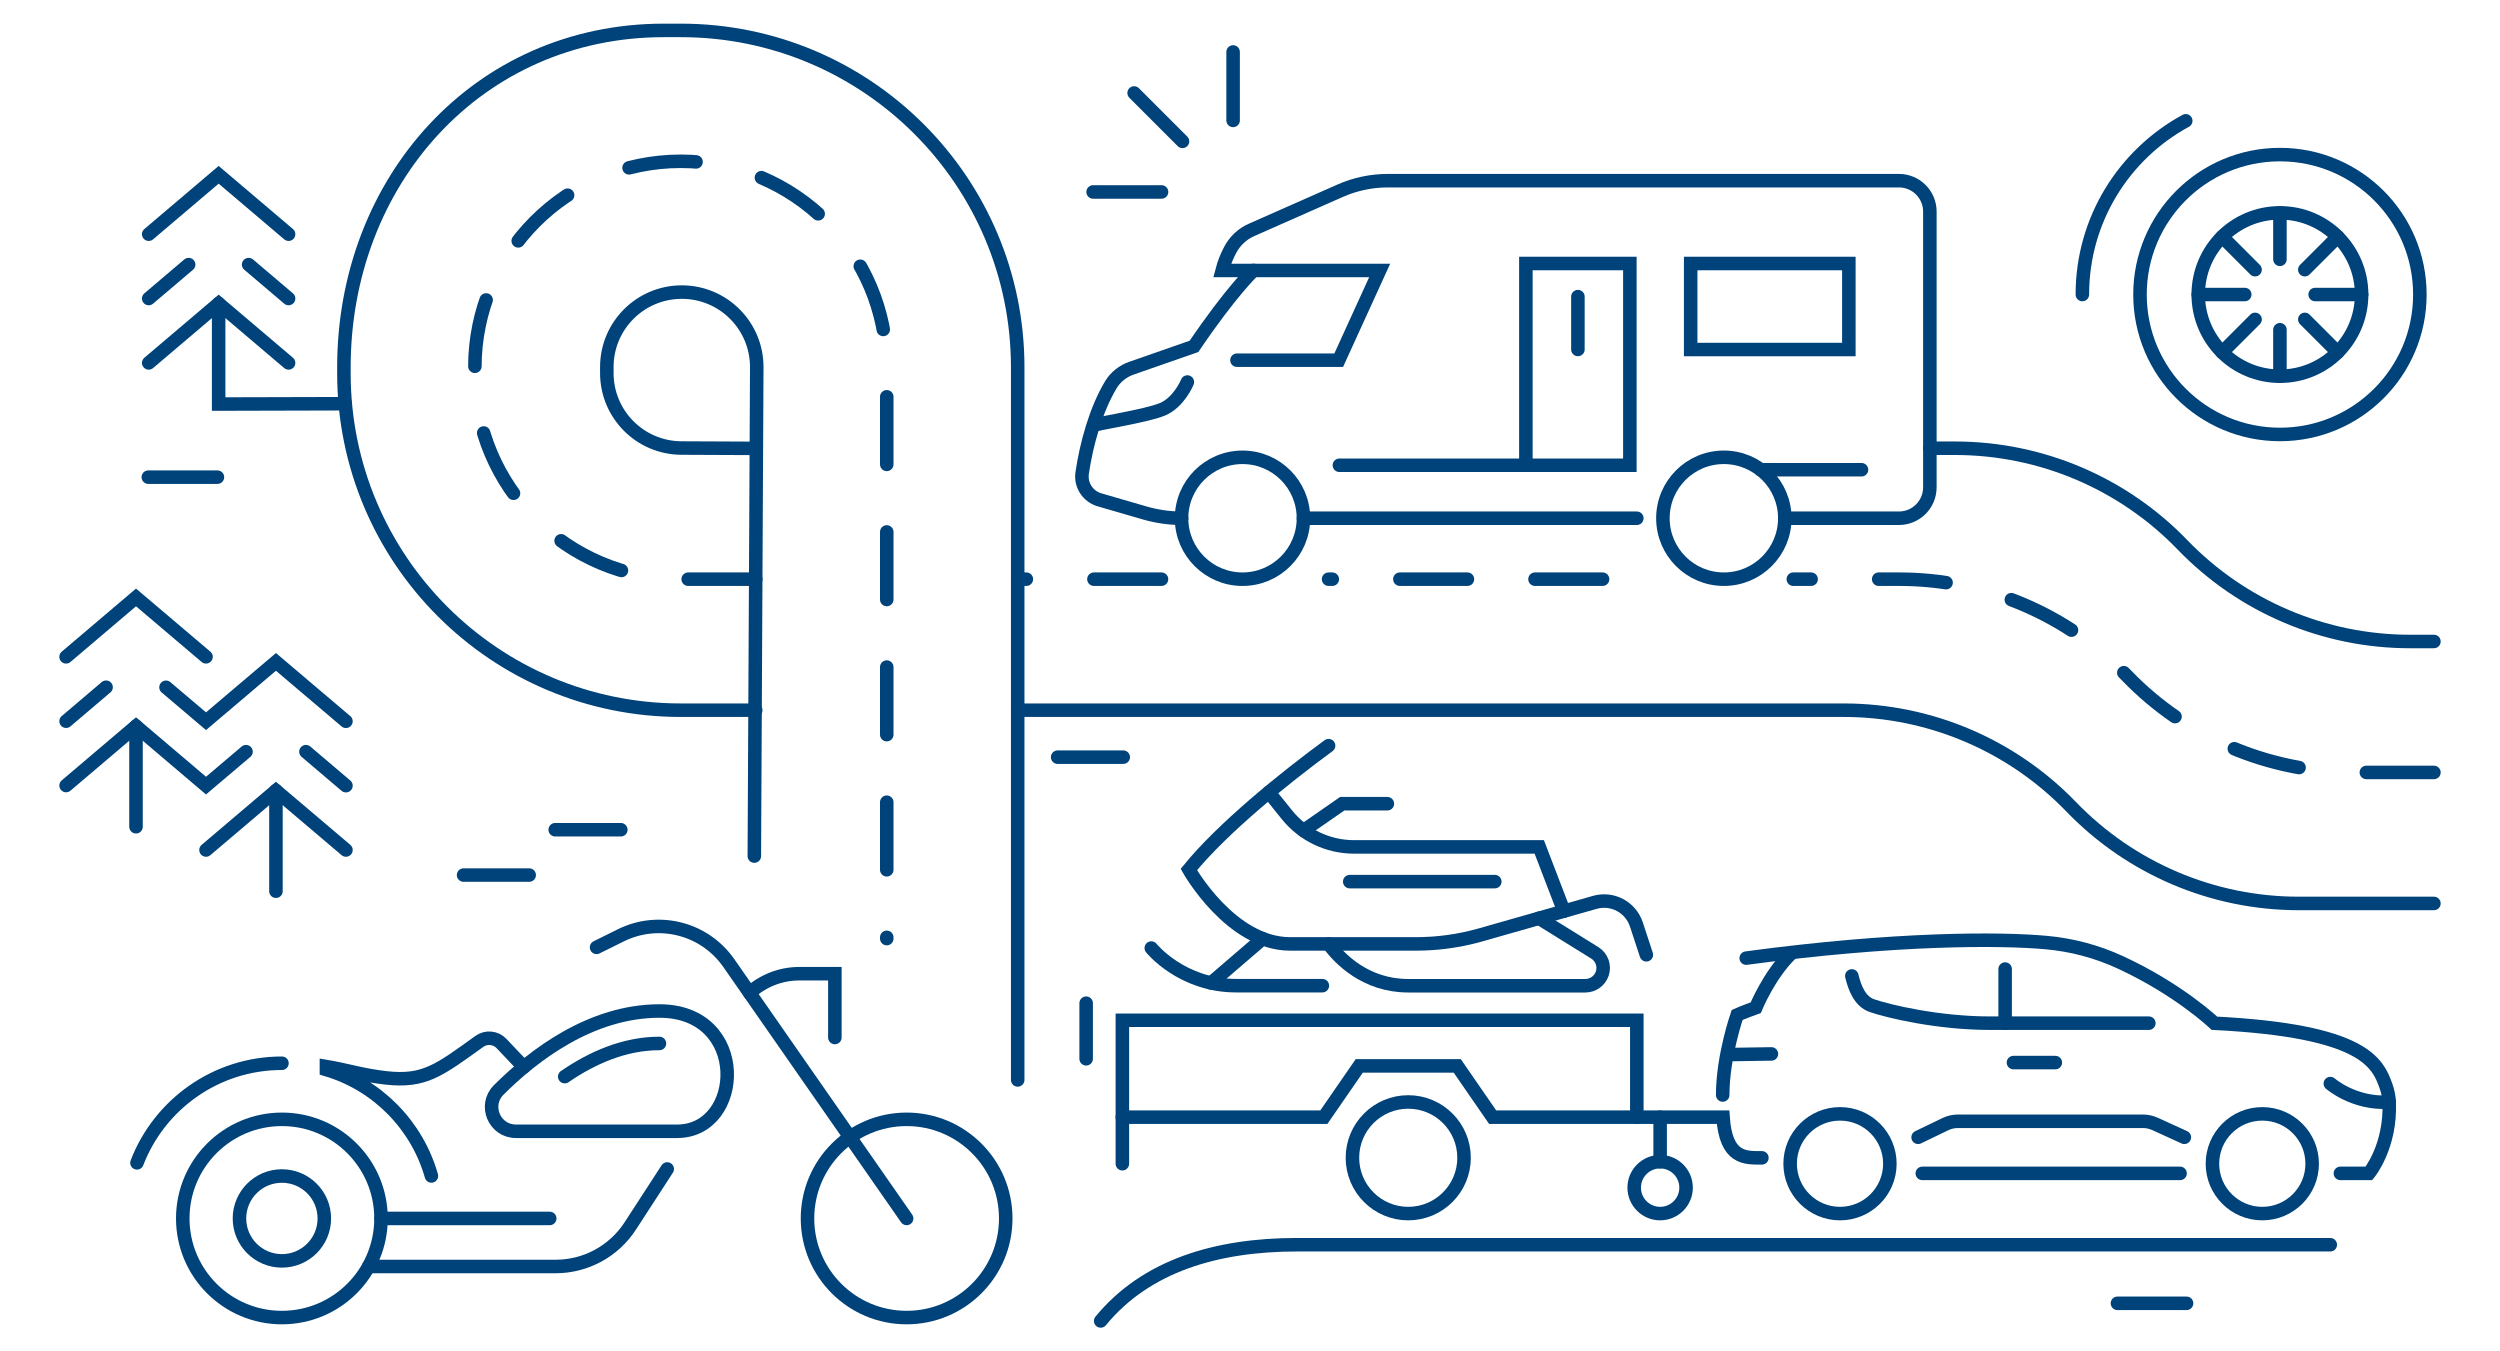 <svg width="370" height="200" viewBox="0 0 370 200" fill="none" xmlns="http://www.w3.org/2000/svg">
<path d="M360.22 133.71H340.21C327.51 133.71 315.36 128.55 306.54 119.41C297.72 110.27 285.57 105.11 272.87 105.11H150.62" stroke="#00427A" stroke-width="2" stroke-miterlimit="10" stroke-linecap="round"/>
<path d="M111.94 66.36L100.85 66.31C94.72 66.28 89.78 61.29 89.81 55.16V54.27C89.84 48.14 94.83 43.2 100.96 43.23C107.09 43.26 112.03 48.25 112 54.38L111.64 126.7" stroke="#00427A" stroke-width="2" stroke-miterlimit="10" stroke-linecap="round"/>
<path d="M360.22 94.94H356.68C343.98 94.94 331.83 89.78 323.01 80.64C314.19 71.5 302.04 66.34 289.34 66.34H285.62" stroke="#00427A" stroke-width="2" stroke-miterlimit="10" stroke-linecap="round"/>
<path d="M111.85 85.72H100.76C83.93 85.72 70.28 72.08 70.28 55.24V54.35C70.28 37.52 83.92 23.87 100.76 23.87C117.59 23.87 131.24 37.51 131.24 54.35V66.33V138.91" stroke="#00427A" stroke-width="2" stroke-miterlimit="10" stroke-linecap="round" stroke-dasharray="10 10"/>
<path d="M237.18 85.72H196.63" stroke="#00427A" stroke-width="2" stroke-miterlimit="10" stroke-linecap="round" stroke-dasharray="10 10"/>
<path d="M171.9 85.72H150.62" stroke="#00427A" stroke-width="2" stroke-miterlimit="10" stroke-linecap="round" stroke-dasharray="10 10"/>
<path d="M360.22 114.32H348.45C335.75 114.32 323.6 109.16 314.78 100.02C305.96 90.88 293.81 85.72 281.11 85.72H265.41" stroke="#00427A" stroke-width="2" stroke-miterlimit="10" stroke-linecap="round" stroke-dasharray="10 10"/>
<path d="M134.18 195C142.282 195 148.85 188.432 148.85 180.33C148.85 172.228 142.282 165.66 134.18 165.66C126.078 165.66 119.51 172.228 119.51 180.33C119.51 188.432 126.078 195 134.18 195Z" stroke="#00427A" stroke-width="2" stroke-miterlimit="10" stroke-linecap="round"/>
<path d="M41.72 195C49.822 195 56.39 188.432 56.39 180.33C56.39 172.228 49.822 165.66 41.72 165.66C33.618 165.66 27.05 172.228 27.05 180.33C27.05 188.432 33.618 195 41.72 195Z" stroke="#00427A" stroke-width="2" stroke-miterlimit="10" stroke-linecap="round"/>
<path d="M41.72 186.61C45.188 186.61 48 183.798 48 180.33C48 176.861 45.188 174.05 41.72 174.05C38.252 174.05 35.44 176.861 35.44 180.33C35.44 183.798 38.252 186.61 41.72 186.61Z" stroke="#00427A" stroke-width="2" stroke-miterlimit="10" stroke-linecap="round"/>
<path d="M134.18 180.33L107.86 142.53C104.28 137.39 97.49 135.65 91.88 138.43L88.29 140.21" stroke="#00427A" stroke-width="2" stroke-miterlimit="10" stroke-linecap="round"/>
<path d="M123.56 153.55V144.11H118.3C115.47 144.11 112.89 145.19 110.94 146.95" stroke="#00427A" stroke-width="2" stroke-miterlimit="10" stroke-linecap="round"/>
<path d="M100.21 167.43H76.36C73.16 167.43 71.55 163.56 73.81 161.31C78.96 156.16 87.49 149.63 97.61 149.63C110.95 149.63 110.09 167.43 100.21 167.43V167.43Z" stroke="#00427A" stroke-width="2" stroke-miterlimit="10" stroke-linecap="round"/>
<path d="M97.6 154.431C92.4 154.431 87.59 156.581 83.58 159.341" stroke="#00427A" stroke-width="2" stroke-miterlimit="10" stroke-linecap="round"/>
<path d="M20.27 172.1C23.58 163.48 31.94 157.36 41.73 157.36" stroke="#00427A" stroke-width="2" stroke-miterlimit="10" stroke-linecap="round"/>
<path d="M77.52 157.92L74.22 154.44C73.36 153.53 71.95 153.4 70.94 154.13C64.94 158.44 62.81 160.15 57.16 159.53C53.65 159.14 51.4 158.37 48.31 157.85V158.3C55.81 160.53 61.71 166.5 63.85 174.04" stroke="#00427A" stroke-width="2" stroke-miterlimit="10" stroke-linecap="round"/>
<path d="M56.39 180.33H81.36" stroke="#00427A" stroke-width="2" stroke-miterlimit="10" stroke-linecap="round"/>
<path d="M54.56 187.44H82.24C86.7 187.44 90.85 185.18 93.28 181.44L98.75 173.01" stroke="#00427A" stroke-width="2" stroke-miterlimit="10" stroke-linecap="round"/>
<path d="M51.2 125.8L40.84 117.01L30.49 125.8" stroke="#00427A" stroke-width="2" stroke-miterlimit="10" stroke-linecap="round"/>
<path d="M40.84 117.01V131.9" stroke="#00427A" stroke-width="2" stroke-miterlimit="10" stroke-linecap="round"/>
<path d="M36.41 111.25L30.49 116.27L20.13 107.47L9.78 116.26" stroke="#00427A" stroke-width="2" stroke-miterlimit="10" stroke-linecap="round"/>
<path d="M51.2 116.28L45.28 111.25" stroke="#00427A" stroke-width="2" stroke-miterlimit="10" stroke-linecap="round"/>
<path d="M20.13 107.47V122.36" stroke="#00427A" stroke-width="2" stroke-miterlimit="10" stroke-linecap="round"/>
<path d="M15.7 101.71L9.78 106.74" stroke="#00427A" stroke-width="2" stroke-miterlimit="10" stroke-linecap="round"/>
<path d="M51.2 106.75L40.84 97.96L30.49 106.74L24.57 101.72" stroke="#00427A" stroke-width="2" stroke-miterlimit="10" stroke-linecap="round"/>
<path d="M30.49 97.21L20.13 88.42L9.78 97.21" stroke="#00427A" stroke-width="2" stroke-miterlimit="10" stroke-linecap="round"/>
<path d="M42.71 53.71L32.36 44.92L22.01 53.71" stroke="#00427A" stroke-width="2" stroke-miterlimit="10" stroke-linecap="round"/>
<path d="M42.71 34.66L32.36 25.87L22.01 34.66" stroke="#00427A" stroke-width="2" stroke-miterlimit="10" stroke-linecap="round"/>
<path d="M42.71 44.18L36.8 39.16" stroke="#00427A" stroke-width="2" stroke-miterlimit="10" stroke-linecap="round"/>
<path d="M22.01 44.18L27.92 39.16" stroke="#00427A" stroke-width="2" stroke-miterlimit="10" stroke-linecap="round"/>
<path d="M256.31 156.07L262.17 155.98" stroke="#00427A" stroke-width="2" stroke-miterlimit="10" stroke-linecap="round"/>
<path d="M283.88 168.32L287.92 166.37C288.5 166.09 289.13 165.95 289.77 165.95H317.15C317.76 165.95 318.36 166.08 318.92 166.33L323.28 168.32" stroke="#00427A" stroke-width="2" stroke-miterlimit="10" stroke-linecap="round"/>
<path d="M265.11 141.09C261.84 144.25 259.85 149.14 259.85 149.14C259.85 149.14 257.94 149.83 257.1 150.21C257.1 150.21 254.96 156.33 254.96 162.06" stroke="#00427A" stroke-width="2" stroke-miterlimit="10" stroke-linecap="round"/>
<path d="M346.38 173.66H350.6C350.6 173.66 353.88 169.71 353.6 163.1C353.57 162.31 353.4 161.52 353.14 160.78C351.91 157.29 349.89 152.55 327.73 151.44C327.73 151.44 322.51 146.44 313.77 142.41C310.32 140.82 306.63 139.84 302.85 139.5C296.05 138.88 280.64 138.81 258.44 141.8" stroke="#00427A" stroke-width="2" stroke-miterlimit="10" stroke-linecap="round"/>
<path d="M284.5 173.66H322.65" stroke="#00427A" stroke-width="2" stroke-miterlimit="10" stroke-linecap="round"/>
<path d="M272.32 179.611C276.396 179.611 279.7 176.306 279.7 172.231C279.7 168.155 276.396 164.851 272.32 164.851C268.244 164.851 264.94 168.155 264.94 172.231C264.94 176.306 268.244 179.611 272.32 179.611Z" stroke="#00427A" stroke-width="2" stroke-miterlimit="10" stroke-linecap="round"/>
<path d="M334.82 179.611C338.896 179.611 342.2 176.306 342.2 172.231C342.2 168.155 338.896 164.851 334.82 164.851C330.744 164.851 327.44 168.155 327.44 172.231C327.44 176.306 330.744 179.611 334.82 179.611Z" stroke="#00427A" stroke-width="2" stroke-miterlimit="10" stroke-linecap="round"/>
<path d="M296.76 143.42C296.76 144.68 296.76 149.75 296.76 151.43" stroke="#00427A" stroke-width="2" stroke-miterlimit="10" stroke-linecap="round"/>
<path d="M274.07 144.44C274.51 146.28 275.3 148.24 277.06 148.84C279.51 149.68 286.83 151.43 294.49 151.43H306.63H318.03" stroke="#00427A" stroke-width="2" stroke-miterlimit="10" stroke-linecap="round"/>
<path d="M304.19 157.261H297.99" stroke="#00427A" stroke-width="2" stroke-miterlimit="10" stroke-linecap="round"/>
<path d="M344.89 160.37C344.89 160.37 348.44 163.47 353.6 163.1" stroke="#00427A" stroke-width="2" stroke-miterlimit="10" stroke-linecap="round"/>
<path d="M260.76 171.36C258.3 171.36 255.43 171.57 255.01 165.34H220.91L215.67 157.75H201.17L195.93 165.34H166.1" stroke="#00427A" stroke-width="2" stroke-miterlimit="10" stroke-linecap="round"/>
<path d="M208.42 179.61C212.982 179.61 216.68 175.912 216.68 171.35C216.68 166.788 212.982 163.09 208.42 163.09C203.858 163.09 200.16 166.788 200.16 171.35C200.16 175.912 203.858 179.61 208.42 179.61Z" stroke="#00427A" stroke-width="2" stroke-miterlimit="10" stroke-linecap="round"/>
<path d="M245.7 179.61C247.821 179.61 249.54 177.89 249.54 175.77C249.54 173.649 247.821 171.93 245.7 171.93C243.579 171.93 241.86 173.649 241.86 175.77C241.86 177.89 243.579 179.61 245.7 179.61Z" stroke="#00427A" stroke-width="2" stroke-miterlimit="10" stroke-linecap="round"/>
<path d="M166.11 172.23V151H242.25V165.35" stroke="#00427A" stroke-width="2" stroke-miterlimit="10" stroke-linecap="round"/>
<path d="M245.7 171.93V165.35" stroke="#00427A" stroke-width="2" stroke-miterlimit="10" stroke-linecap="round"/>
<path d="M227.78 135.9L236.03 141.02C237.07 141.67 237.53 142.95 237.13 144.11C236.76 145.17 235.76 145.89 234.64 145.89H208.42C202.07 145.89 198.23 141.86 196.63 139.71" stroke="#00427A" stroke-width="2" stroke-miterlimit="10" stroke-linecap="round"/>
<path d="M186.87 138.92L179.24 145.48" stroke="#00427A" stroke-width="2" stroke-miterlimit="10" stroke-linecap="round"/>
<path d="M196.63 110.36C189.97 115.24 180.89 122.61 175.95 128.69C175.95 128.69 182.14 139.7 190.95 139.7H209.56C212.79 139.7 216 139.25 219.11 138.37L236.03 133.55C238.62 132.81 241.33 134.25 242.18 136.81L243.66 141.31" stroke="#00427A" stroke-width="2" stroke-miterlimit="10" stroke-linecap="round"/>
<path d="M187.79 117.261L190.47 120.591C192.89 123.591 196.53 125.341 200.39 125.341H227.81L231.46 134.851" stroke="#00427A" stroke-width="2" stroke-miterlimit="10" stroke-linecap="round"/>
<path d="M199.76 130.48H221.23" stroke="#00427A" stroke-width="2" stroke-miterlimit="10" stroke-linecap="round"/>
<path d="M192.93 122.92L198.65 118.95H205.33" stroke="#00427A" stroke-width="2" stroke-miterlimit="10" stroke-linecap="round"/>
<path d="M195.71 145.881H182.95C174.85 145.881 170.39 140.311 170.39 140.311" stroke="#00427A" stroke-width="2" stroke-miterlimit="10" stroke-linecap="round"/>
<path d="M160.75 148.47V156.7" stroke="#00427A" stroke-width="2" stroke-miterlimit="10" stroke-linecap="round"/>
<path d="M162.9 195.5C169.59 187.34 180.03 184.22 191.94 184.22H344.88" stroke="#00427A" stroke-width="2" stroke-miterlimit="10" stroke-linecap="round"/>
<path d="M111.85 105.11H100.76C73.22 105.11 50.9 82.79 50.9 55.25V54.36C50.9 26.82 70.72 4.5 98.26 4.5H100.76C128.3 4.5 150.62 26.82 150.62 54.36V159.83" stroke="#00427A" stroke-width="2" stroke-miterlimit="10" stroke-linecap="round"/>
<path d="M82.17 122.8H91.88" stroke="#00427A" stroke-width="2" stroke-miterlimit="10" stroke-linecap="round"/>
<path d="M68.61 129.51H78.32" stroke="#00427A" stroke-width="2" stroke-miterlimit="10" stroke-linecap="round"/>
<path d="M156.53 112.06H166.24" stroke="#00427A" stroke-width="2" stroke-miterlimit="10" stroke-linecap="round"/>
<path d="M255.13 85.721C260.112 85.721 264.15 81.682 264.15 76.701C264.15 71.719 260.112 67.681 255.13 67.681C250.149 67.681 246.11 71.719 246.11 76.701C246.11 81.682 250.149 85.721 255.13 85.721Z" stroke="#00427A" stroke-width="2" stroke-miterlimit="10" stroke-linecap="round"/>
<path d="M183.89 85.721C188.872 85.721 192.91 81.682 192.91 76.701C192.91 71.719 188.872 67.681 183.89 67.681C178.909 67.681 174.87 71.719 174.87 76.701C174.87 81.682 178.909 85.721 183.89 85.721Z" stroke="#00427A" stroke-width="2" stroke-miterlimit="10" stroke-linecap="round"/>
<path d="M264.15 76.7H281.05C283.57 76.7 285.62 74.65 285.62 72.13V31.31C285.62 28.79 283.57 26.74 281.05 26.74H205.38C202.96 26.74 200.56 27.25 198.34 28.23L185.24 34.02C183.87 34.62 182.75 35.67 182.06 37C181.61 37.85 181.16 38.9 180.87 40.03H204.19L198.13 53.31H183.07" stroke="#00427A" stroke-width="2" stroke-miterlimit="10" stroke-linecap="round"/>
<path d="M192.91 76.7H242.25" stroke="#00427A" stroke-width="2" stroke-miterlimit="10" stroke-linecap="round"/>
<path d="M185.52 40.02C185.52 40.02 182.31 43.011 176.71 51.261L167.46 54.49C166.2 54.931 165.11 55.781 164.42 56.92C162.18 60.641 160.78 65.76 160.16 70.01C159.9 71.781 161 73.471 162.72 73.971L169.43 75.921C171.2 76.43 173.03 76.701 174.88 76.701" stroke="#00427A" stroke-width="2" stroke-miterlimit="10" stroke-linecap="round"/>
<path d="M198.23 68.86H241.22V39H225.83V68.86" stroke="#00427A" stroke-width="2" stroke-miterlimit="10" stroke-linecap="round"/>
<path d="M273.63 39H250.22V51.73H273.63V39Z" stroke="#00427A" stroke-width="2" stroke-miterlimit="10" stroke-linecap="round"/>
<path d="M260.58 69.52H275.5" stroke="#00427A" stroke-width="2" stroke-miterlimit="10" stroke-linecap="round"/>
<path d="M161.87 62.97C161.84 62.75 169.54 61.62 172.03 60.58C174.52 59.54 175.73 56.54 175.73 56.54" stroke="#00427A" stroke-width="2" stroke-miterlimit="10" stroke-linecap="round"/>
<path d="M182.5 7.69V17.82" stroke="#00427A" stroke-width="2" stroke-miterlimit="10" stroke-linecap="round"/>
<path d="M161.78 28.41H171.91" stroke="#00427A" stroke-width="2" stroke-miterlimit="10" stroke-linecap="round"/>
<path d="M175.01 20.921L167.85 13.761" stroke="#00427A" stroke-width="2" stroke-miterlimit="10" stroke-linecap="round"/>
<path d="M337.43 64.3C348.868 64.3 358.14 55.028 358.14 43.59C358.14 32.152 348.868 22.88 337.43 22.88C325.992 22.88 316.72 32.152 316.72 43.59C316.72 55.028 325.992 64.3 337.43 64.3Z" stroke="#00427A" stroke-width="2" stroke-miterlimit="10" stroke-linecap="round"/>
<path d="M337.43 55.68C344.107 55.68 349.52 50.267 349.52 43.59C349.52 36.913 344.107 31.5 337.43 31.5C330.753 31.5 325.34 36.913 325.34 43.59C325.34 50.267 330.753 55.68 337.43 55.68Z" stroke="#00427A" stroke-width="2" stroke-miterlimit="10" stroke-linecap="round"/>
<path d="M337.43 48.8V55.68" stroke="#00427A" stroke-width="2" stroke-miterlimit="10" stroke-linecap="round"/>
<path d="M337.43 31.5V38.38" stroke="#00427A" stroke-width="2" stroke-miterlimit="10" stroke-linecap="round"/>
<path d="M341.11 47.27L345.98 52.139" stroke="#00427A" stroke-width="2" stroke-miterlimit="10" stroke-linecap="round"/>
<path d="M328.88 35.04L333.75 39.91" stroke="#00427A" stroke-width="2" stroke-miterlimit="10" stroke-linecap="round"/>
<path d="M342.64 43.59H349.52" stroke="#00427A" stroke-width="2" stroke-miterlimit="10" stroke-linecap="round"/>
<path d="M325.34 43.59H332.22" stroke="#00427A" stroke-width="2" stroke-miterlimit="10" stroke-linecap="round"/>
<path d="M341.11 39.91L345.98 35.04" stroke="#00427A" stroke-width="2" stroke-miterlimit="10" stroke-linecap="round"/>
<path d="M328.88 52.139L333.75 47.27" stroke="#00427A" stroke-width="2" stroke-miterlimit="10" stroke-linecap="round"/>
<path d="M308.19 43.59C308.19 32.49 314.38 22.83 323.49 17.88" stroke="#00427A" stroke-width="2" stroke-miterlimit="10" stroke-linecap="round"/>
<path d="M32.36 44.92V59.8L51.1 59.75" stroke="#00427A" stroke-width="2" stroke-miterlimit="10" stroke-linecap="round"/>
<path d="M21.95 70.62H32.18" stroke="#00427A" stroke-width="2" stroke-miterlimit="10" stroke-linecap="round"/>
<path d="M233.53 51.72V43.9" stroke="#00427A" stroke-width="2" stroke-miterlimit="10" stroke-linecap="round"/>
<path d="M313.38 192.89H323.61" stroke="#00427A" stroke-width="2" stroke-miterlimit="10" stroke-linecap="round"/>
</svg>
